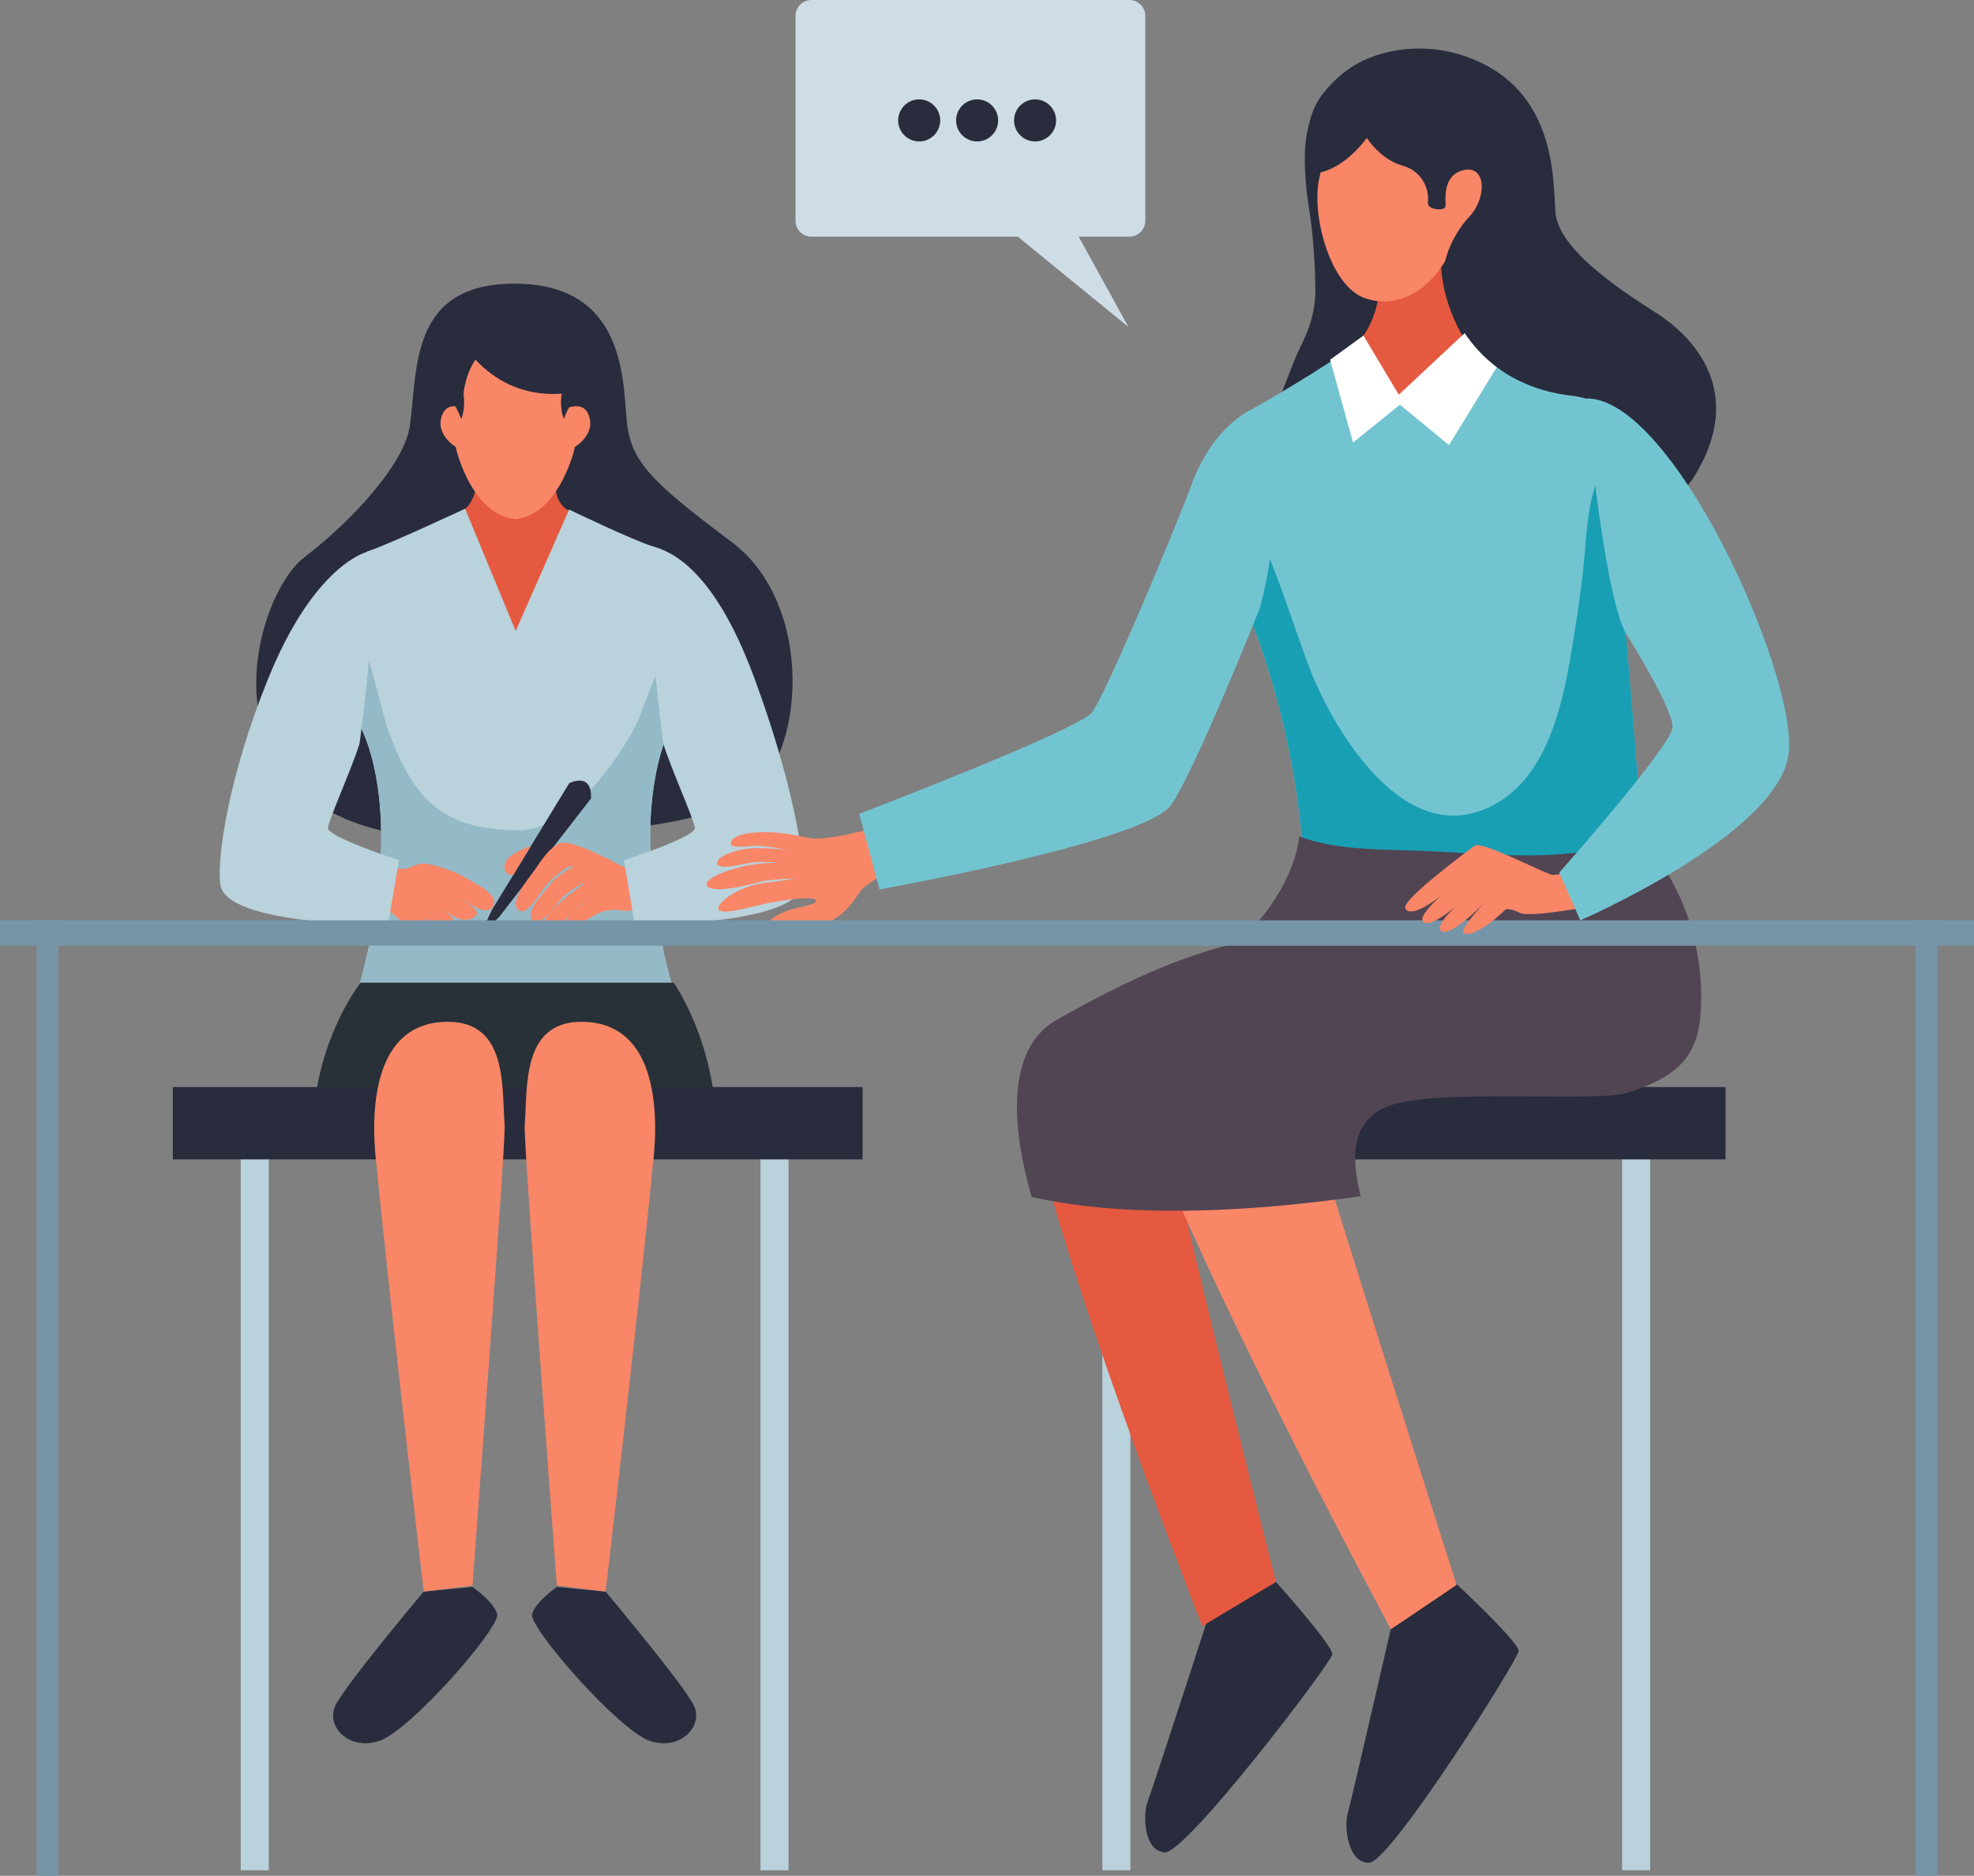 <svg xmlns="http://www.w3.org/2000/svg" xmlns:xlink="http://www.w3.org/1999/xlink" id="Layer_1" x="0px" y="0px" viewBox="0 0 2000 1900.6" style="enable-background:new 0 0 2000 1900.6;" xml:space="preserve">
<rect x="0" y="0" width="2000" height="1900.6" fill="#808080" stroke="none"/>
<style type="text/css">
	.st0{fill:#292C3D;}
	.st1{fill:#E45940;}
	.st2{fill:#F88667;}
	.st3{fill:#73C4D1;}
	.st4{fill:#199FB3;}
	.st5{fill:#FFFFFF;}
	.st6{fill:#B9D2DB;}
	.st7{fill:#514553;}
	.st8{fill:#94BAC8;}
	.st9{fill:#7695A8;}
	.st10{fill:#273137;}
	.st11{fill:#CEDCE5;}
</style>
<g>
	<path class="st0" d="M1510.7,573.6c0,0,158.5-11.9,207.4-93.4c48.9-81.5,0.7-137.1-40-163.1c-40.8-25.9-100.1-66-102.3-103   c-2.2-37.1-0.4-128.1-94.9-158.3c-32-10.2-68.7-8.8-99.3,5.4c-15.9,7.4-28.3,18-39.4,31.4c-10.8,13-14.1,24-17.7,40.8   c-2.9,13.6-2.7,26.1-2.2,40.2c0.7,21.6,5.5,43.6,7.5,65.2c1.7,18.6,2.9,37,2.9,56c0,12.8-2.4,24.6-6.5,36.7   c-4.1,12.1-10.8,23.1-15.3,35c-4.4,11.6-14.3,35.1-17.3,47.2c-5.2,20.5-1.4,31.4,0.6,52.5c5,52.5,43.5,85.3,92.5,98.7   C1426.4,575.7,1469.7,576.8,1510.7,573.6z"></path>
	<path class="st1" d="M1397,274c28.9-3.1,50.3-16.9,64.5-35.8c-3.6,20.6-5.4,65.2,28.6,115.7c0,0,0.5,105.4-67.4,95.1s-60-89-60-89   S1402.9,333,1397,274z"></path>
	<path class="st2" d="M1468.5,106.5c0,0-64.7-27.2-89-13.8c-24.2,13.3-35.1,51.4-43,88.5c-7.9,37.1,11.2,109.2,46.9,121.1   c42.1,14,79.1-20.8,92.9-64.7c0,0,37.1-8.9,34.1-58.3C1507.5,129.8,1495.2,101.6,1468.5,106.5z"></path>
	<path class="st3" d="M1376.2,346.3c0,0,27.9,49.9,42.2,59.3c14.4,9.5,73.3-67.9,73.3-67.9s68,41.3,123.8,56   c0,0,19.5,205.7,32.1,253c0,0,22.1,260.1,22.1,295h-349.1c9.6-176.6-59.8-329.7-59.8-329.7s20.3-158.8,9.3-198.3   C1270.2,413.8,1348.9,369,1376.2,346.3z"></path>
	<path class="st4" d="M1260.9,612.1c0,0,5-38.9,8.7-83c24.3,47.5,38,97.4,57.1,147.5c22.6,59.2,88.5,171.6,169.6,146.1   c64-20.1,84-94.1,94.2-153.2c5.6-32.3,10.7-65.1,14.1-97.8c2.8-26.9,3.7-71,18.6-93.9c8.6,7.5,12.1,34.2,13.1,45.6   c1.6,17.1,2,34.4,2.7,51.6c0.4,8.8,0.8,17.5,1.5,26.3c0.6,7.7,2.2,14.8,3.3,22.2c0.8,5.2,1.1,10.8,2.2,15.9c0.1,0.7,0.3,1.3,0.4,2   c0.4,2,0.9,3.8,1.3,5.5c0,0,22.1,260.1,22.1,295h-349.1C1330.3,765.3,1260.9,612.1,1260.9,612.1z"></path>
	<polygon class="st5" points="1488.2,333.6 1526.2,356.2 1468.1,451 1418.4,410 1370.9,448.4 1347.6,364.5 1381.4,340 1417.2,399.9     "></polygon>
	<path class="st0" d="M1371.8,113.5c0,0,12.6,43.9,50.3,54.7c16.1,4.6,26.4,20.4,24.6,37.1c-0.8,7.7,17.5,8.8,17.9,3.7   c0.4-5.2-4.1-31.5,18.5-36.7c22.6-5.2,24.3,28.5,4.1,48.9c0,0-37.9,40-20.1,84.3c17.8,44.3,54.6,87.3,125.8,95.5   c71.2,8.2,101.2,107.8,101.2,107.8s71.6-84-7.7-144.8c-79.3-60.8-135.7-95.7-134.9-135.7c0.7-40-25.6-148.3-93.8-155.6   C1389.3,65.2,1371.8,113.5,1371.8,113.5z"></path>
	<path class="st0" d="M1326.6,175.7c0,0,29.6,4.3,61.3-40c31.7-44.2,31.6-79.6,31.6-79.6S1305.3,74.3,1326.6,175.7z"></path>
	<g>
		<g>
			<rect x="1643.5" y="1145.7" class="st6" width="28.4" height="749.3"></rect>
			<rect x="1116.9" y="1145.7" class="st6" width="28.4" height="749.3"></rect>
		</g>
		<g>
			<rect x="770.5" y="1145.7" class="st6" width="28.4" height="749.3"></rect>
			<rect x="243.9" y="1145.7" class="st6" width="28.4" height="749.3"></rect>
		</g>
		<rect x="1040.6" y="1101.4" class="st0" width="707.7" height="73.3"></rect>
	</g>
	<path class="st0" d="M1287,1596.4c0,0,64.3,71,62.8,80c-1.4,9-148.5,202.4-169.9,200.5c-21.4-1.9-22.1-38.5-17-51.8   c5.1-13.3,67.9-206.9,67.9-206.9L1287,1596.4z"></path>
	<path class="st0" d="M1469,1598.6c0,0,70.2,65,69.6,74.2c-0.6,9.1-130.1,214.6-151.6,214.6c-21.5,0-25.4-36.4-21.5-50.1   c3.9-13.7,49.4-212,49.4-212L1469,1598.6z"></path>
	<path class="st1" d="M1183.7,1154c24.9,118.4,109.1,448.9,109.1,448.9l-74.7,44.7c0,0-127.5-323.8-168.1-493.6H1183.7z"></path>
	<path class="st2" d="M1333.5,1154c36.9,121.1,142.3,451.9,142.3,451.9l-66.6,44.9c0,0-176.5-327.8-241.5-496.8H1333.5z"></path>
	<path class="st7" d="M1070.8,1033.2c53.9-30.5,111.8-59.6,171.6-75c0.2,0,0.3-0.1,0.5-0.1c24.2-6.2,68.2-62.7,73.6-110.7   c34.9,13.6,78.1,13.1,120.7,14.6c59.1,2,128,10.9,185.9-2.8c13.2-3.1,24.9-8.1,36.1-13.9c0,0,64.4,59.3,64.4,165.2   c0,53.7-15.5,77.6-74.2,96.6c-31.5,10.3-197.9-5.1-244.1,14.1c-41.1,17-34,60.7-26.7,90.8c-195.6,28-297.1,9.1-333.3,0.7   C1034,1174.1,1008.2,1068.6,1070.8,1033.2z"></path>
	<path class="st0" d="M532.3,846.3c0,0,166.5-0.9,225-39.9c58.5-39,68.7-194-16.2-257.4c-84.9-63.4-102.5-82.8-106.3-124.6   c-3.7-41.8-2.8-136.6-112.8-137c-107.9-0.4-98.6,88-106.8,144.2c-5.7,39.2-59.6,97-106.8,133C247.9,611,180.1,885.3,532.3,846.3z"></path>
	<path class="st1" d="M483,452.6c8.9,2.9,18.6,4.5,29.4,4.5c19.6,0,36-5.2,49.3-13.9c4.6,31.3-9.7,68,21,76.6   c0,0-1.8,134.6-56,134.6s-61.3-135.5-61.3-135.5S490.2,514.1,483,452.6z"></path>
	<path class="st2" d="M448.6,419.1c5.6-12.1,19.7-6.1,19.7-6.1c-2.8-32.7-2.7-84.1-2.7-84.1l56.6-6l56.6,6c0,0,0.1,51.4-2.7,84.1   c0,0,14.2-5.9,19.7,6.1c9.4,20.4-13.5,33.9-13.5,33.9c0.9-0.4-15.7,69-60.2,73c-44.5-4-61.1-73.4-60.2-73   C462,453,439.1,439.5,448.6,419.1z"></path>
	<g>
		<path class="st0" d="M457.7,327.9c0,0,29.7,76.6,111.4,71c0,0-2.7,13,2.2,25.5c0,0,11.3-32.1,23.9-24.9    c12.6,7.2,17.5,19.4,17.5,19.4s11.8-90.9-47-111C506.9,287.7,457.7,327.9,457.7,327.9z"></path>
		<path class="st0" d="M483.7,321c0.7,4.3,1.3,8.5,1.2,12.7c-0.1,9.1-0.6,18.1-0.2,27.1c-12.1,13.2-16.2,38.1-14.7,41.6    c0.5,4.6,0.7,13.5-2.7,22.2c0,0-11.3-32.1-23.9-24.9c-12.6,7.2-17.5,19.4-17.5,19.4S430.1,319.2,483.7,321z"></path>
	</g>
	<path class="st6" d="M364,734.1c16.4-47.5,7.9-175.3,7.9-175.3c20.2-6.3,99.3-43.4,99.3-43.4l51.3,123.9l54.1-123   c0,0,63.8,30.7,84,37c0,0,4,133.2,20.4,180.8c0,0-50.1,81.8,0,265H522.5H364C414.1,815.8,364,734.1,364,734.1z"></path>
	<path class="st8" d="M364,734.1c4-11.7,5.4-53.5,6.9-73.7c7.5,20.2,16.4,64.3,24.1,84.3c26,67.4,54.1,95.4,129.7,96.6   c60.3,1,116.8-96.7,123.1-114.6c7.4-20.9,16.4-40.8,23.9-61c1.2,27.6,3.9,53.2,9.2,68.5c0,0-50.1,81.8,0,265H364   C414.1,815.8,364,734.1,364,734.1z"></path>
	<path class="st2" d="M375.7,869c0,0,26.8,13.7,35.7,11.2c10.9-3.1,13.2-8.3,31.8-2.5c18.5,5.8,23.4,8.4,34.7,15.2   c9.4,5.6,27.5,14.5,21.7,25.4c-5.8,10.8-25.1-3.5-27-4.4c-2-0.9-8.1-3.8-8.1-3.8s22.1,10.5,18.2,16.8c-3.9,6.3-15,6.1-22.1,2.2   c-7.1-4-13.2-8.5-13.2-8.5s14.8,10.3,12,13.7c-2.8,3.4-12.7,5.2-21.2,0.7c-8.4-4.5-11.8-8.8-11.8-8.8s13.2,9.2,1.4,13.3   c-11.8,4.1-22.7-8.3-29.2-13c-6.5-4.7-15.8-15.1-18.9-17.1c-3.2-1.9-31.8-12-31.8-12L375.7,869z"></path>
	<path class="st0" d="M498.8,921.3l77.9-127.7c0,0,23.3-12.2,22.1,15.4l-92.2,119C506.6,928,479.9,958,498.8,921.3z"></path>
	<path class="st2" d="M673.1,869.3c0,0-27.6,15.3-31.7,14c-4.1-1.3-61.8-34.9-74.4-28.9c-12.4,6-19.8,19.7-25.8,27.8   c-6,8.1-25.5,32-16.2,39.7c9.3,7.8,22.8-18.8,27.8-24.3c5-5.5,20-21.3,28.5-19.6c0,0-16.6,8.1-23.8,18.1   c-7.2,10-24.8,25.5-18.4,36.1c6.5,10.8,28.4-20.7,30.5-22.7c2-2,16.9-14.1,23.1-14.8c0,0-18.2,13-20.3,15.4   c-2.1,2.4-23.3,19.1-19.7,24.7c2.9,4.4,10.7,8.2,27-10.3c6.4-7.3,19.4-13.8,19.4-13.8s-14.8,8.8-18.3,12.6   c-3.5,3.8-11.5,12.4-5.3,14.3c6.2,1.9,14.9-2.8,24.1-8.7c9.3-5.9,19.9-8.7,30.5-6.2c10.8,2.6,61.4-15.1,61.4-15.1L673.1,869.3z"></path>
	<path class="st2" d="M538,857c0,0-21.5,7.1-25.7,16.4c-4.1,9.3,2.9,14.6,8.1,12.6L538,857z"></path>
	<path class="st6" d="M660.5,553.3c18.1,4.9,62.3,21.5,103.6,133.2c37.4,101.1,52.6,183.6,49,209.7c-5.8,42.4-170,40.8-170,40.8   l-11-65.3c0,0,73.7-24,71.9-33c-2.3-12.2-23.1-57.2-31.8-84.6C670.7,749.4,647.8,549.8,660.5,553.3z"></path>
	<path class="st6" d="M375.7,558.2c-13,2.1-61,24.1-103.5,128.2c-40.8,99.8-52.6,183.6-49,209.7c5.8,42.4,170,40.8,170,40.8l11-65.3   c0,0-73.7-24-71.9-33c2.3-12.2,23.1-57.2,31.8-84.6C365.5,749.4,388.7,556.1,375.7,558.2z"></path>
	<path class="st2" d="M889.2,838.7l21.1,37.3c0,0-30,17.9-36.5,24.6c-6.5,6.8-17.2,32.5-49.3,38.7c-32.8,6.3-37.9,12.8-46.3,4.3   c-8.4-8.5,13.4-20,26.7-23c13.2-3,23.7-5.3,21.9-8.3c-1.8-3.1-13.8-2.9-36.9,0.6c-23.5,3.6-53.8,14.3-60.9,9.6   c-7.1-4.7,17.9-24.9,45.7-27.9c19.6-2.1,30.3-4.6,30.3-4.6s-26.3,1.3-32.9,3c-6.6,1.7-45.6,12.8-54.8,5.5   c-9.2-7.3,25.8-20.5,50.1-23.1c23.9-2.6,32.1-0.7,32.1-0.7s-27.4-2.1-36-1c-8.7,1-34.2,8.5-36.8,1.8c-2.6-6.7,18.4-15.6,37.3-16.1   c18.7-0.5,35,2.2,35,2.2s-24.9-5.3-34.2-4.6c-9.3,0.7-23.4,2.5-24.3-1.8c-0.9-4.3,5.3-12.4,37-12c16.8,0.2,32.9,4.1,43.2,6   C838.4,852.4,884.4,838.8,889.2,838.7z"></path>
	<g>
		<rect x="1940.9" y="932.5" class="st9" width="21.9" height="968.1"></rect>
		<rect x="37.2" y="932.5" class="st9" width="21.9" height="968.1"></rect>
		<rect x="0" y="932.5" class="st9" width="2000" height="25.7"></rect>
	</g>
	<path class="st10" d="M317.1,1157.9c-0.1-3.1-0.2-6.1-0.2-8.6c0-92.7,48.4-153.6,48.4-153.6h317.3c0,0,43.4,61,43.4,153.6   c0,2.6-0.1,5.5-0.2,8.6H317.1z"></path>
	<path class="st0" d="M613.6,1612.7c0,0,80.2,95.4,89.6,115.8c9.4,20.3-13.5,45.8-44.8,35.4c-31.3-10.4-123.4-115.6-119.3-128.7   c4.2-13,25.1-27.3,25.1-27.3L613.6,1612.7z"></path>
	<g>
		<rect x="175.1" y="1101.4" class="st0" width="698.9" height="73.3"></rect>
	</g>
	<path class="st2" d="M531.6,1140c3.1-37.1-3.7-104.7,57.5-104.7c92.5,0,73.6,133.1,72.1,147.9c-14.5,147.5-47.6,429.4-47.6,429.4   l-49.4-6.1C564.2,1606.6,530.2,1156.8,531.6,1140z"></path>
	<path class="st0" d="M429.2,1612.7c0,0-80.2,95.4-89.6,115.8c-9.4,20.3,13.5,45.8,44.8,35.4c31.3-10.4,123.4-115.6,119.3-128.7   s-25.1-27.3-25.1-27.3L429.2,1612.7z"></path>
	<path class="st2" d="M511.3,1140c-3.1-37.1,3.7-104.7-57.5-104.7c-92.5,0-73.6,133.1-72.1,147.9c14.5,147.5,47.6,429.4,47.6,429.4   l49.4-6.1C478.6,1606.6,512.7,1156.8,511.3,1140z"></path>
	<path class="st3" d="M870.5,824.6l20.6,76.6c0,0,270.4-48.4,295.7-85.9c25.3-37.5,89.4-198.5,89.4-198.5s36.7-122.5-5.9-203   c0,0-40.3,15.2-63.2,77.6c-14.7,40.1-86.6,212.4-100.8,230.5C1092,739.9,870.5,824.6,870.5,824.6z"></path>
	<path class="st2" d="M1601.9,882.6c0,0-23.7,3.7-28.8,3.9c-5.1,0.1-72-35-79-29.7c-7,5.3-72.5,53.8-70.3,62.9   c2.3,9.1,20.9,3,55.5-28c0,0-46.4,34.8-37,42.7c9.4,7.9,49.5-30.8,49.5-30.8s-41.7,33-31.3,39.8c10.3,6.8,46.8-32.1,46.8-32.1   s-28.6,29.2-24.4,33.8c4.2,4.6,22.6-4,42.3-23.5c0,0,3.7-2.1,14.6,3.3c11,5.4,76.9-7.6,76.9-7.6L1601.9,882.6z"></path>
	<path class="st3" d="M1579.8,884.1l21.3,48.4c0,0,203.9-88.3,211.3-170.5c7.4-82.2-118.4-360.2-205.5-358.3   c0,0,15.9,186.4,39.2,236c0,0,49.3,78.1,48.5,97C1693.8,755.7,1579.8,884.1,1579.8,884.1z"></path>
</g>
<g>
	<g>
		<path class="st11" d="M822.1,239.8h209.1l112.1,91.5l-50.4-91.5h51.4c8.9,0,16.1-7.2,16.1-16.1V16.1c0-8.9-7.2-16.1-16.1-16.1    L822.1,0C813.2,0,806,7.2,806,16.1v207.5C806,232.5,813.2,239.8,822.1,239.8z"></path>
	</g>
</g>
<circle class="st0" cx="1048.7" cy="122" r="21.3"></circle>
<circle class="st0" cx="990" cy="122" r="21.3"></circle>
<circle class="st0" cx="931.3" cy="122" r="21.3"></circle>
</svg>